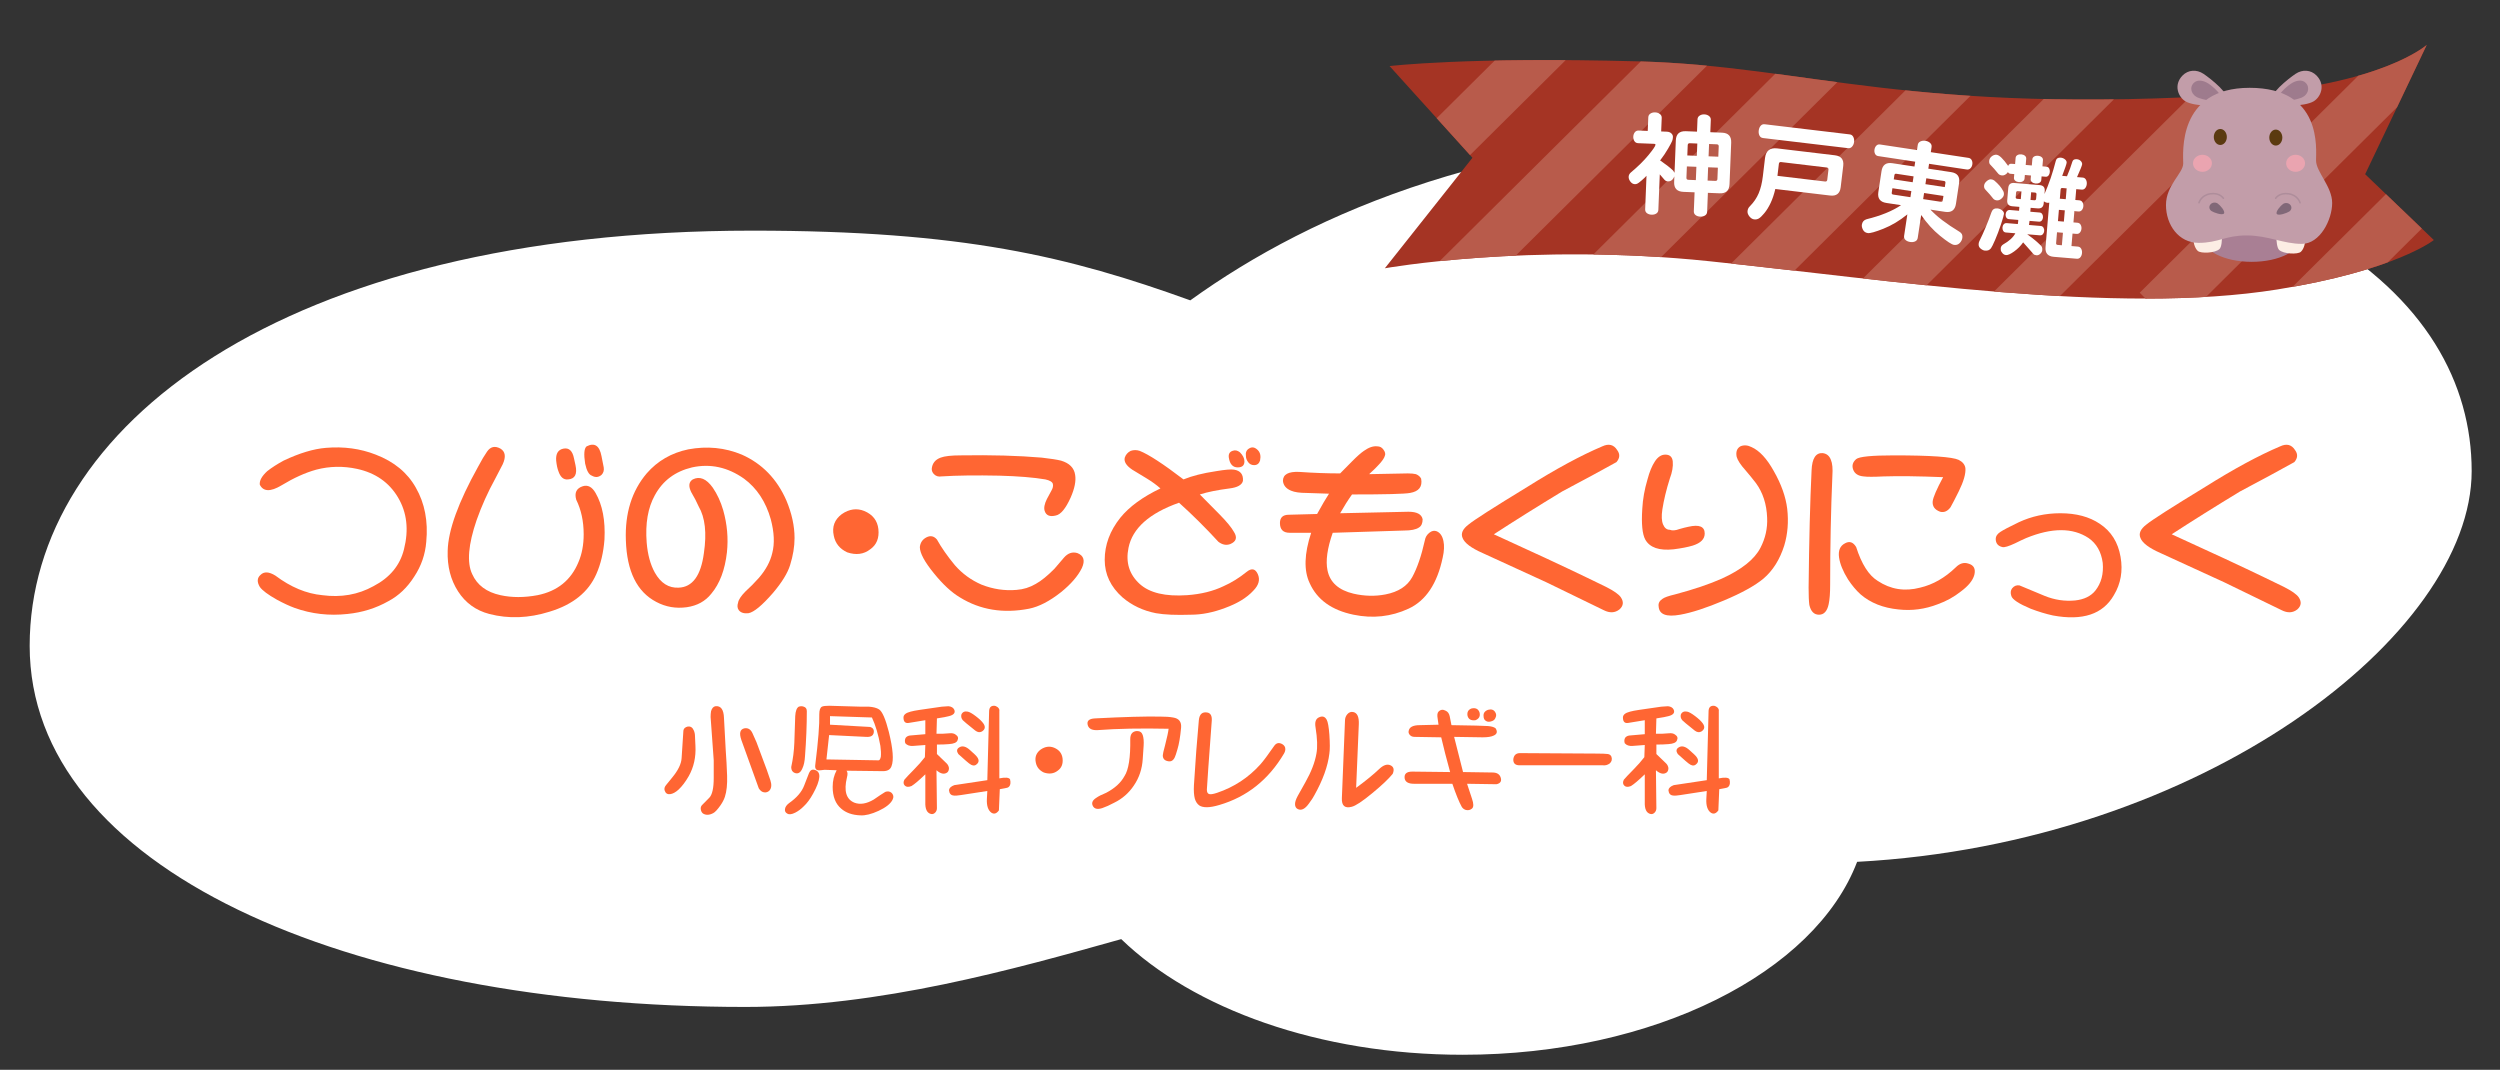 <?xml version="1.0" encoding="utf-8"?>
<!-- Generator: Adobe Illustrator 24.3.0, SVG Export Plug-In . SVG Version: 6.00 Build 0)  -->
<svg version="1.1" id="レイヤー_1" xmlns="http://www.w3.org/2000/svg" xmlns:xlink="http://www.w3.org/1999/xlink" x="0px"
	 y="0px" width="357.276px" height="152.89px" viewBox="0 0 357.276 152.89" style="enable-background:new 0 0 357.276 152.89;"
	 xml:space="preserve">
<rect x="0" y="0" width="357.276" height="152.89" fill="#333333" stroke="none"/>
<style type="text/css">
	.st0{fill:#FFFFFF;}
	.st1{fill:#FF6633;}
	.st2{fill:#A53424;}
	.st3{clip-path:url(#SVGID_1_);}
	.st4{fill:#B85B4B;}
	.st5{fill:#C29DA9;}
	.st6{fill:#9E7B8D;}
	.st7{fill:#A97F94;}
	.st8{fill:#FCEDE4;}
	.st9{fill:#5B3A10;}
	.st10{fill:#816878;}
	.st11{fill:#EAA4B0;}
	
		.st12{opacity:0.3;fill:none;stroke:#816878;stroke-width:0.224;stroke-linecap:round;stroke-linejoin:round;stroke-miterlimit:10;}
</style>
<path class="st0" d="M160.235,134.21c-15.432,4.332-34.463,9.693-53.723,9.693c-57.034,0-102.272-19.877-102.272-51.606
	c0-31.217,36.014-59.335,103.27-59.335c30.144,0,45.221,3.698,62.594,9.962c17.618-12.698,44.684-24.341,85.445-24.341
	c71.215,0,97.678,23.586,97.678,48.739c0,23.351-38.465,53.206-87.825,55.843c-6.012,15.806-28.965,27.573-56.364,27.573
	C188.535,150.738,170.522,144.149,160.235,134.21z"/>
<g>
	<g>
		<path class="st1" d="M37.13,83.875c-0.425-0.715-0.39-1.289,0.106-1.719c0.495-0.5,1.203-0.465,2.124,0.107
			c2.194,1.648,4.424,2.578,6.69,2.793c2.69,0.359,5.132-0.07,7.328-1.289c2.336-1.217,3.787-2.971,4.354-5.263
			c0.707-2.793,0.425-5.264-0.85-7.412c-1.274-2.148-3.223-3.508-5.841-4.082c-1.983-0.43-3.93-0.393-5.841,0.107
			c-1.558,0.43-3.222,1.182-4.991,2.256c-1.558,0.931-2.585,0.896-3.08-0.107c-0.071-0.572,0.282-1.217,1.062-1.934
			c0.637-0.5,1.416-1.002,2.336-1.504c2.265-1.074,4.283-1.682,6.053-1.826c2.549-0.215,4.92,0.107,7.115,0.967
			c2.619,1.004,4.53,2.578,5.735,4.727c1.274,2.22,1.769,4.798,1.487,7.734c-0.143,1.791-0.709,3.438-1.699,4.941
			c-0.993,1.576-2.23,2.758-3.717,3.545c-1.771,1.002-3.717,1.611-5.841,1.826c-2.62,0.285-5.134,0-7.54-0.859
			c-0.78-0.287-1.629-0.682-2.549-1.182C38.298,84.986,37.483,84.376,37.13,83.875z"/>
		<path class="st1" d="M82.349,71.415c-0.284-1.002,0.035-1.646,0.956-1.934c0.707-0.215,1.31,0.107,1.806,0.967
			c0.99,1.718,1.415,3.939,1.274,6.66c-0.143,1.863-0.531,3.509-1.168,4.941c-1.133,2.578-3.363,4.367-6.69,5.371
			c-2.974,0.93-5.841,1.037-8.602,0.322c-1.912-0.502-3.398-1.576-4.46-3.223s-1.558-3.58-1.487-5.8
			c0.07-2.936,1.522-6.945,4.354-12.031c0.494-0.93,0.919-1.646,1.274-2.148c0.494-0.715,1.131-0.859,1.912-0.43
			c0.707,0.43,0.813,1.182,0.318,2.256c-0.284,0.574-0.637,1.254-1.062,2.041c-1.062,1.934-1.948,3.904-2.655,5.908
			c-1.205,3.51-1.417,6.087-0.637,7.734c0.707,1.576,2.052,2.578,4.036,3.008c1.627,0.359,3.398,0.359,5.31,0
			c2.831-0.572,4.779-2.148,5.841-4.726c0.495-1.145,0.744-2.471,0.744-3.975C83.411,74.494,83.056,72.848,82.349,71.415z
			 M82.03,65.506l0.212,0.967c0.282,1.289-0.071,1.971-1.062,2.041c-0.637,0.072-1.098-0.322-1.38-1.182
			c-0.143-0.357-0.249-0.859-0.318-1.504c-0.072-1.002,0.282-1.574,1.062-1.719C81.322,63.967,81.818,64.432,82.03,65.506z
			 M85.96,65.184l0.318,1.611c0.07,0.43-0.037,0.789-0.318,1.074c-0.425,0.359-0.886,0.395-1.381,0.107
			c-0.425-0.143-0.743-0.715-0.956-1.719c-0.212-1.359-0.143-2.184,0.212-2.471C84.967,63.215,85.676,63.68,85.96,65.184z"/>
		<path class="st1" d="M89.443,77.215c-0.143-3.867,0.85-7.053,2.974-9.56c1.557-1.789,3.54-2.936,5.947-3.438
			c2.69-0.5,5.238-0.25,7.646,0.752c2.902,1.289,5.026,3.475,6.372,6.553c0.778,1.863,1.168,3.652,1.168,5.371
			c0,1.218-0.212,2.507-0.637,3.867c-0.355,1.146-1.168,2.47-2.443,3.974c-1.558,1.789-2.726,2.756-3.504,2.9
			c-0.637,0.07-1.099-0.072-1.381-0.43c-0.212-0.287-0.249-0.645-0.106-1.074c0.07-0.43,0.425-0.967,1.062-1.611
			c0.637-0.572,1.274-1.217,1.912-1.934c0.991-1.145,1.628-2.326,1.912-3.544c0.354-1.359,0.282-2.971-0.212-4.834
			c-0.708-2.506-1.983-4.439-3.823-5.8c-2.336-1.646-4.815-2.184-7.434-1.611c-2.408,0.574-4.178,1.898-5.31,3.975
			c-0.992,1.791-1.381,4.046-1.168,6.767c0.141,1.719,0.531,3.152,1.168,4.296c0.85,1.504,1.981,2.221,3.398,2.148
			c1.981-0.07,3.186-1.719,3.61-4.941c0.425-2.863,0.176-5.084-0.743-6.66c-0.284-0.644-0.637-1.324-1.062-2.041
			c-0.425-0.859-0.355-1.467,0.212-1.826c0.991-0.5,1.946-0.107,2.867,1.182c0.637,0.931,1.132,2.005,1.487,3.222
			c0.566,2.006,0.744,4.012,0.531,6.016c-0.284,2.507-1.027,4.476-2.23,5.908c-0.85,1.074-2.018,1.719-3.504,1.934
			c-1.558,0.215-3.01-0.037-4.354-0.752C91.036,84.591,89.584,81.656,89.443,77.215z"/>
		<path class="st1" d="M119.157,76.57c-0.284-1.289,0.106-2.326,1.168-3.115c1.062-0.715,2.124-0.859,3.186-0.43
			c1.203,0.502,1.875,1.361,2.018,2.578c0.141,1.289-0.249,2.256-1.168,2.9c-0.921,0.717-2.018,0.859-3.292,0.43
			C120.007,78.433,119.37,77.645,119.157,76.57z"/>
		<path class="st1" d="M153.969,79.041c0.919,0.359,1.132,1.074,0.637,2.148c-0.567,1.146-1.558,2.292-2.974,3.437
			c-1.629,1.289-3.151,2.076-4.566,2.363c-3.682,0.715-6.974,0.178-9.876-1.611c-1.205-0.715-2.442-1.861-3.717-3.438
			c-1.346-1.646-2.018-2.9-2.018-3.759c0.07-0.645,0.389-1.109,0.956-1.396c0.566-0.285,1.062-0.178,1.487,0.322
			c0.637,1.146,1.487,2.363,2.549,3.652c1.062,1.218,2.336,2.148,3.823,2.792c1.628,0.645,3.292,0.896,4.992,0.752
			c0.99-0.07,1.912-0.357,2.761-0.859c0.778-0.43,1.663-1.145,2.655-2.148c0.425-0.5,0.884-1.037,1.38-1.611
			C152.623,79.041,153.26,78.826,153.969,79.041z M137.296,65.077c4.389-0.07,8.247,0.037,11.575,0.322
			c1.274,0.145,2.194,0.287,2.761,0.43c1.203,0.359,1.875,1.039,2.018,2.041c0.141,0.859-0.072,1.934-0.637,3.223
			c-0.355,0.789-0.708,1.396-1.062,1.826c-0.355,0.43-0.708,0.682-1.062,0.752c-0.85,0.215-1.381,0-1.593-0.645
			c-0.143-0.43-0.036-1.002,0.319-1.718l0.637-1.182c0.212-0.357,0.282-0.68,0.212-0.967c-0.071-0.286-0.425-0.5-1.062-0.645
			c-1.699-0.285-3.895-0.465-6.584-0.537c-3.329-0.07-6.09-0.035-8.283,0.107c-0.425,0.072-0.78-0.035-1.062-0.322
			c-0.212-0.215-0.319-0.465-0.319-0.752c0.07-0.787,0.495-1.324,1.274-1.611C134.994,65.184,135.95,65.077,137.296,65.077z"/>
		<path class="st1" d="M173.807,67.333c1.274-0.215,2.124-0.285,2.548-0.215c0.919,0.145,1.344,0.682,1.274,1.611
			c-0.143,0.574-0.78,0.932-1.912,1.074c-1.699,0.215-3.116,0.501-4.248,0.859c0.707,0.716,1.627,1.648,2.761,2.792
			c1.062,1.074,1.769,1.934,2.124,2.578c0.495,0.789,0.319,1.361-0.531,1.719c-0.567,0.215-1.133,0.107-1.699-0.322
			c-1.842-2.004-3.717-3.867-5.628-5.585c-4.248,1.503-6.656,3.652-7.222,6.445c-0.425,2.078,0.106,3.796,1.593,5.156
			c1.415,1.289,3.68,1.826,6.796,1.611c1.981-0.143,3.717-0.572,5.204-1.289c1.132-0.5,2.23-1.182,3.292-2.041
			c0.707-0.572,1.238-0.465,1.593,0.322c0.354,0.789,0.141,1.576-0.637,2.363c-0.921,1.004-2.267,1.826-4.036,2.471
			c-1.699,0.645-3.329,0.967-4.885,0.967c-2.124,0.07-3.789,0-4.991-0.215c-1.842-0.359-3.435-1.111-4.779-2.256
			c-1.699-1.504-2.549-3.293-2.549-5.371c0-2.148,0.744-4.152,2.23-6.016c1.274-1.574,3.186-2.971,5.734-4.189
			c-0.567-0.5-1.205-0.967-1.911-1.396c-0.708-0.43-1.417-0.859-2.124-1.289c-0.85-0.572-1.205-1.145-1.062-1.719
			c0.141-0.43,0.425-0.752,0.85-0.967c0.425-0.143,0.85-0.143,1.274,0c1.274,0.502,3.362,1.863,6.266,4.082
			C170.337,68.014,171.896,67.62,173.807,67.333z M175.612,65.399c-0.071-0.5,0.106-0.822,0.531-0.967
			c0.354-0.143,0.707-0.07,1.062,0.215c0.425,0.43,0.637,0.859,0.637,1.289c0,0.574-0.318,0.859-0.956,0.859
			C176.178,66.795,175.753,66.331,175.612,65.399z M178.055,65.184c-0.071-0.5,0.07-0.859,0.425-1.074
			c0.425-0.285,0.85-0.215,1.274,0.215c0.354,0.359,0.459,0.859,0.319,1.504c-0.143,0.43-0.425,0.645-0.85,0.645
			c-0.355,0-0.637-0.143-0.85-0.43C178.161,65.758,178.055,65.471,178.055,65.184z"/>
		<path class="st1" d="M189.928,70.555l-3.186-0.107c-0.992,0-1.735-0.107-2.23-0.322c-0.708-0.286-1.099-0.752-1.168-1.396
			c0-0.93,0.778-1.359,2.336-1.289c2.053,0.145,3.999,0.215,5.841,0.215l1.699-1.719c0.707-0.715,1.274-1.217,1.699-1.504
			c0.707-0.5,1.344-0.715,1.912-0.645c0.354,0,0.637,0.145,0.85,0.43c0.282,0.359,0.354,0.682,0.212,0.967
			c-0.143,0.502-0.886,1.361-2.23,2.578l5.522-0.107c0.495,0,0.885,0.037,1.168,0.107c0.354,0.145,0.601,0.359,0.743,0.645
			c0.212,1.146-0.318,1.826-1.593,2.041c-0.78,0.144-3.541,0.215-8.284,0.215c-0.567,0.789-1.133,1.683-1.699,2.685l9.771-0.215
			c1.203,0,1.875,0.359,2.018,1.074c0,0.574-0.177,0.967-0.531,1.182c-0.425,0.287-1.133,0.43-2.124,0.43l-10.195,0.322
			c-0.78,2.221-1.027,4.011-0.744,5.371c0.354,1.719,1.593,2.83,3.717,3.33c1.557,0.359,3.08,0.395,4.567,0.107
			c1.84-0.357,3.114-1.182,3.823-2.471c0.707-1.289,1.31-3.042,1.806-5.263c0.069-0.43,0.282-0.787,0.637-1.074
			c0.354-0.285,0.707-0.357,1.062-0.215c0.494,0.215,0.813,0.682,0.956,1.396c0.141,0.645,0.106,1.433-0.106,2.363
			c-0.78,3.724-2.408,6.158-4.885,7.304c-2.479,1.145-5.098,1.432-7.859,0.859c-3.116-0.645-5.204-2.148-6.266-4.512
			c-0.85-1.789-0.78-4.189,0.212-7.197h-3.08c-0.921,0-1.381-0.465-1.381-1.396c0-0.787,0.425-1.182,1.274-1.182l4.036-0.107
			C188.936,72.166,189.503,71.2,189.928,70.555z"/>
		<path class="st1" d="M229.2,87.205c-2.62-1.289-5.347-2.613-8.177-3.975c-3.611-1.646-6.656-3.043-9.133-4.189
			c-1.629-0.715-2.585-1.432-2.867-2.148c-0.284-0.645,0-1.289,0.85-1.934c0.778-0.645,3.574-2.434,8.39-5.371
			c4.105-2.578,7.681-4.512,10.726-5.801c0.919-0.43,1.628-0.25,2.124,0.537c0.425,0.574,0.388,1.146-0.106,1.719
			c-2.054,1.146-4.638,2.543-7.752,4.189c-3.541,2.148-6.796,4.189-9.77,6.123c5.663,2.578,10.124,4.656,13.381,6.23
			c0.707,0.359,1.593,0.789,2.655,1.289c1.132,0.574,1.84,1.074,2.124,1.504c0.425,0.645,0.354,1.217-0.212,1.719
			C230.792,87.597,230.049,87.634,229.2,87.205z"/>
		<path class="st1" d="M243.621,76.248c0,0.789-0.567,1.361-1.699,1.719c-0.709,0.215-1.63,0.395-2.761,0.537
			c-2.054,0.215-3.398-0.25-4.036-1.396c-0.425-0.787-0.567-2.256-0.425-4.404c0.07-1.359,0.318-2.756,0.743-4.189
			c0.282-1.074,0.637-1.934,1.062-2.578s0.919-0.967,1.487-0.967c0.637,0,0.991,0.322,1.062,0.967
			c0.07,0.717-0.071,1.541-0.425,2.471c-0.496,1.576-0.85,3.044-1.062,4.404c-0.143,0.932-0.106,1.648,0.106,2.148
			c0.212,0.502,0.531,0.752,0.956,0.752c0.354,0.145,0.813,0.107,1.381-0.107c0.494-0.143,0.919-0.25,1.274-0.322
			C242.841,74.924,243.621,75.246,243.621,76.248z M237.037,86.667c-0.071-0.43,0.106-0.789,0.531-1.074
			c0.282-0.215,0.885-0.43,1.806-0.645c2.689-0.715,4.92-1.467,6.69-2.256c2.831-1.289,4.672-2.756,5.522-4.404
			c0.707-1.359,1.026-2.793,0.956-4.297c-0.071-1.934-0.603-3.58-1.593-4.941c-0.496-0.645-0.992-1.252-1.486-1.826
			c-0.709-0.787-1.133-1.432-1.274-1.934c-0.143-0.715,0.035-1.217,0.531-1.504c0.495-0.215,1.025-0.178,1.593,0.107
			c1.131,0.502,2.193,1.648,3.186,3.438c1.062,1.863,1.699,3.652,1.912,5.371c0.212,1.863,0.07,3.617-0.425,5.264
			c-0.637,2.005-1.629,3.582-2.974,4.726c-1.205,1.004-3.08,2.041-5.628,3.115s-4.638,1.754-6.266,2.041
			C238.134,88.207,237.107,87.812,237.037,86.667z"/>
		<path class="st1" d="M258.468,83.982c0.07-6.73,0.212-12.316,0.425-16.757c0.07-1.719,0.601-2.541,1.593-2.471
			c0.566,0.072,0.956,0.395,1.168,0.967c0.212,0.502,0.282,1.254,0.212,2.256c-0.212,4.941-0.318,10.134-0.318,15.575
			c0,1.219-0.071,2.148-0.212,2.793c-0.212,1.002-0.674,1.504-1.381,1.504c-0.708,0-1.168-0.467-1.38-1.396
			C258.503,85.951,258.468,85.128,258.468,83.982z M262.822,79.686c-0.143-1.002,0.141-1.682,0.85-2.041
			c0.637-0.357,1.168-0.178,1.593,0.537c0.778,2.435,1.805,4.046,3.08,4.833c1.84,1.219,3.858,1.541,6.054,0.967
			c1.84-0.43,3.539-1.396,5.097-2.9c0.566-0.573,1.168-0.752,1.806-0.537c0.778,0.215,1.062,0.751,0.85,1.611
			c-0.212,0.789-0.85,1.576-1.912,2.363c-0.993,0.789-2.089,1.396-3.292,1.826c-1.842,0.715-3.717,0.967-5.628,0.752
			c-2.195-0.215-4-0.932-5.416-2.148c-0.637-0.572-1.24-1.289-1.805-2.148C263.388,81.656,262.963,80.617,262.822,79.686z
			 M270.681,65.077c5.239,0,8.318,0.215,9.239,0.645c0.566,0.287,0.884,0.682,0.956,1.182c0.069,0.789-0.249,1.898-0.956,3.33
			c-0.496,1.003-0.886,1.755-1.168,2.255c-0.425,0.574-0.921,0.789-1.487,0.645c-0.78-0.285-1.133-0.787-1.062-1.503
			c0.07-0.573,0.566-1.719,1.487-3.438c-3.541-0.143-6.372-0.178-8.496-0.107c-1.417,0.072-2.373,0.072-2.867,0
			c-0.78-0.07-1.274-0.393-1.487-0.967c-0.212-0.572-0.071-1.074,0.425-1.504C265.689,65.256,267.495,65.077,270.681,65.077z"/>
		<path class="st1" d="M288.501,74.637c1.84-0.859,3.823-1.289,5.947-1.289c2.265,0,4.142,0.502,5.629,1.504
			c1.627,1.074,2.618,2.65,2.973,4.727c0.354,2.005,0.035,3.832-0.956,5.478c-1.558,2.721-4.46,3.688-8.708,2.9
			c-0.992-0.215-2.054-0.537-3.186-0.967c-1.699-0.717-2.62-1.324-2.761-1.826c-0.143-0.43-0.106-0.787,0.106-1.074
			c0.282-0.357,0.637-0.5,1.062-0.43c0.85,0.359,2.053,0.859,3.611,1.504c1.416,0.574,2.867,0.787,4.354,0.645
			c1.274-0.143,2.23-0.607,2.868-1.396c0.85-1.074,1.203-2.398,1.062-3.974c-0.212-1.575-0.886-2.756-2.018-3.545
			c-2.267-1.504-5.24-1.504-8.92,0c-0.496,0.215-1.027,0.467-1.593,0.752c-0.921,0.43-1.523,0.609-1.805,0.537
			c-0.637-0.143-0.956-0.537-0.956-1.182c0-0.357,0.212-0.68,0.637-0.967C286.271,75.748,287.155,75.281,288.501,74.637z"/>
		<path class="st1" d="M326.074,87.205c-2.62-1.289-5.347-2.613-8.177-3.975c-3.611-1.646-6.656-3.043-9.133-4.189
			c-1.629-0.715-2.585-1.432-2.867-2.148c-0.284-0.645,0-1.289,0.85-1.934c0.778-0.645,3.574-2.434,8.39-5.371
			c4.105-2.578,7.681-4.512,10.726-5.801c0.919-0.43,1.628-0.25,2.124,0.537c0.425,0.574,0.388,1.146-0.106,1.719
			c-2.054,1.146-4.638,2.543-7.752,4.189c-3.541,2.148-6.796,4.189-9.77,6.123c5.663,2.578,10.124,4.656,13.381,6.23
			c0.707,0.359,1.593,0.789,2.655,1.289c1.132,0.574,1.84,1.074,2.124,1.504c0.425,0.645,0.354,1.217-0.212,1.719
			C327.667,87.597,326.923,87.634,326.074,87.205z"/>
	</g>
</g>
<g>
	<g>
		<path class="st1" d="M99.323,105.244l0.063,1.354c0.085,1.59-0.234,3.029-0.956,4.318c-0.468,0.817-0.956,1.461-1.466,1.934
			c-0.425,0.387-0.828,0.602-1.21,0.645c-0.382,0.043-0.637-0.129-0.765-0.516c-0.085-0.258-0.022-0.516,0.191-0.773l0.892-1.096
			c0.85-1.031,1.295-1.955,1.338-2.771l0.255-3.932c0.042-0.3,0.255-0.493,0.637-0.58c0.382-0.042,0.658,0.129,0.828,0.516
			C99.259,104.599,99.323,104.9,99.323,105.244z M100.342,115.04l1.02-1.031c0.424-0.429,0.637-1.375,0.637-2.836v-2.513
			c0-0.171-0.149-2.234-0.446-6.188c0-0.3,0.021-0.58,0.064-0.838c0.127-0.429,0.339-0.666,0.637-0.709
			c0.764-0.085,1.167,0.474,1.21,1.676l0.255,4.705c0.084,1.118,0.148,2.299,0.191,3.544c0.042,1.247-0.063,2.256-0.318,3.029
			c-0.127,0.387-0.34,0.794-0.637,1.225c-0.425,0.601-0.765,0.967-1.02,1.096c-0.553,0.3-1.042,0.322-1.465,0.064
			c-0.17-0.129-0.277-0.322-0.319-0.58C100.108,115.427,100.172,115.211,100.342,115.04z M107.542,104.792l0.573,1.289l1.466,3.931
			c0.212,0.603,0.382,1.096,0.51,1.482c0.212,0.645,0.169,1.139-0.127,1.482c-0.213,0.216-0.468,0.301-0.765,0.258
			c-0.298-0.042-0.553-0.235-0.765-0.58l-2.485-6.896c-0.34-0.988-0.191-1.547,0.446-1.676
			C106.905,103.998,107.288,104.234,107.542,104.792z"/>
		<path class="st1" d="M114.921,112.269l0.701-1.805c0.169-0.387,0.424-0.537,0.765-0.451c0.51,0.129,0.743,0.474,0.701,1.031
			c-0.043,0.603-0.341,1.397-0.892,2.385c-0.425,0.773-0.871,1.375-1.338,1.805c-0.382,0.387-0.786,0.687-1.21,0.902
			c-0.51,0.258-0.892,0.3-1.147,0.129c-0.255-0.129-0.361-0.345-0.319-0.645c0.042-0.301,0.233-0.58,0.574-0.838
			C113.858,114.009,114.58,113.171,114.921,112.269z M113.519,106.146l0.127-3.803c0.042-0.73,0.212-1.181,0.51-1.354
			c0.255-0.085,0.488-0.085,0.701,0c0.297,0.087,0.446,0.301,0.446,0.645c0,2.021-0.086,4.147-0.255,6.381
			c-0.043,0.773-0.17,1.375-0.382,1.805c-0.255,0.602-0.616,0.816-1.083,0.644c-0.34-0.129-0.51-0.408-0.51-0.837
			C113.328,108.466,113.476,107.306,113.519,106.146z M126.199,110.206l-5.225-0.064c0.169,0.172,0.191,0.495,0.063,0.967
			c-0.468,1.934-0.106,3.137,1.083,3.609c0.806,0.3,1.72,0.15,2.74-0.451c0.679-0.472,1.231-0.838,1.657-1.096
			c0.339-0.129,0.637-0.085,0.892,0.129c0.297,0.301,0.339,0.645,0.127,1.031c-0.298,0.558-0.956,1.074-1.975,1.547
			c-1.02,0.472-1.891,0.687-2.613,0.645c-1.147-0.043-2.061-0.366-2.74-0.967c-0.808-0.688-1.21-1.718-1.21-3.094
			c0-0.902,0.191-1.697,0.573-2.385l-1.72-0.064l-0.574,0.064c-0.595,0.087-0.85-0.171-0.765-0.773
			c0.424-3.394,0.615-5.801,0.574-7.219c0-0.601,0.127-0.967,0.382-1.096c0.169-0.085,0.51-0.129,1.02-0.129l4.46,0.129
			c0.552,0,0.956,0,1.211,0c0.637,0.043,1.125,0.172,1.465,0.387c0.467,0.301,0.934,1.376,1.402,3.223
			c0.594,2.407,0.722,4.039,0.382,4.898C127.239,109.971,126.836,110.206,126.199,110.206z M125.817,106.597
			c-0.298-1.632-0.701-2.986-1.211-4.061l-5.989-0.193v1.225l5.734,0.322c0.424,0.129,0.595,0.409,0.51,0.838
			c-0.085,0.43-0.446,0.624-1.083,0.58l-5.289-0.258l-0.382,3.48l7.391,0.129c0.169,0.043,0.297-0.129,0.382-0.516
			C125.922,107.715,125.901,107.199,125.817,106.597z"/>
		<path class="st1" d="M133.896,107.757l1.402,1.354c0.169,0.172,0.276,0.387,0.319,0.645c0,0.301-0.086,0.515-0.255,0.644
			c-0.425,0.301-0.935,0.193-1.529-0.322l0.063,5.414c0,0.258-0.085,0.472-0.255,0.645c-0.17,0.171-0.361,0.235-0.573,0.193
			c-0.596-0.129-0.871-0.709-0.829-1.74v-3.932c-0.892,0.86-1.551,1.418-1.975,1.676c-0.425,0.172-0.744,0.151-0.956-0.064
			c-0.213-0.214-0.234-0.493-0.063-0.838c0.212-0.258,0.658-0.73,1.338-1.418c0.637-0.644,1.168-1.246,1.593-1.804l0.063-1.74
			l-1.72,0.129c-0.51,0.043-0.892-0.085-1.147-0.387c-0.085-0.3-0.064-0.558,0.063-0.773c0.127-0.171,0.319-0.279,0.574-0.322
			l2.23-0.193v-1.998l-2.357,0.387c-0.51,0.087-0.765-0.171-0.765-0.773c0-0.387,0.339-0.666,1.02-0.838
			c0.297-0.085,0.743-0.171,1.338-0.258l3.123-0.451c0.424-0.042,0.743-0.064,0.956-0.064c0.424,0.043,0.701,0.216,0.829,0.516
			c0.169,0.43-0.086,0.731-0.765,0.902c-0.298,0.087-0.872,0.193-1.721,0.322l-0.063,2.191h0.892l0.956-0.064
			c0.382-0.042,0.679,0.022,0.892,0.193c0.339,0.215,0.424,0.495,0.255,0.838c-0.127,0.301-0.532,0.473-1.21,0.516
			c-0.468,0.043-1.042,0.064-1.721,0.064V107.757z M142.817,101.634v9.603c0.849-0.171,1.359-0.129,1.529,0.129
			c0.127,0.516,0.063,0.881-0.191,1.096c-0.085,0.087-0.277,0.151-0.573,0.193c-0.213,0.043-0.446,0.087-0.701,0.129l-0.127,3.029
			c-0.34,0.472-0.701,0.58-1.083,0.322c-0.468-0.345-0.68-0.989-0.637-1.934l0.063-1.16l-3.759,0.58
			c-0.51,0.086-0.871,0.108-1.083,0.064c-0.382-0.042-0.596-0.3-0.637-0.773c0.042-0.3,0.296-0.537,0.765-0.709l4.715-0.709
			l0.255-9.796c0-0.558,0.233-0.838,0.701-0.838c0.169,0,0.339,0.064,0.51,0.193C142.774,101.227,142.859,101.42,142.817,101.634z
			 M138.675,107.242l0.637,0.58c0.552,0.516,0.679,0.945,0.382,1.289c-0.255,0.301-0.552,0.365-0.892,0.193
			c-0.17-0.086-0.425-0.279-0.765-0.58l-1.083-0.967c-0.255-0.387-0.234-0.687,0.064-0.902
			C137.486,106.512,138.038,106.641,138.675,107.242z M139.376,104.406l-1.274-1.031c-0.255-0.214-0.425-0.364-0.51-0.451
			c-0.213-0.258-0.277-0.537-0.191-0.838c0.169-0.343,0.467-0.472,0.892-0.387c0.255,0.043,0.637,0.258,1.147,0.645
			s0.87,0.731,1.083,1.031c0.339,0.474,0.276,0.86-0.191,1.16C140.035,104.707,139.716,104.664,139.376,104.406z"/>
		<path class="st1" d="M148.029,108.982c-0.17-0.773,0.063-1.396,0.701-1.869c0.637-0.429,1.274-0.516,1.912-0.258
			c0.722,0.301,1.125,0.816,1.211,1.547c0.084,0.773-0.149,1.354-0.701,1.74c-0.552,0.43-1.21,0.516-1.975,0.258
			C148.539,110.1,148.157,109.626,148.029,108.982z"/>
		<path class="st1" d="M156.491,102.666c4.163-0.214,7.264-0.3,9.303-0.258c0.765,0,1.38,0.043,1.848,0.129
			c0.849,0.129,1.231,0.624,1.147,1.482c-0.127,1.333-0.298,2.342-0.51,3.029c-0.17,0.602-0.298,0.989-0.382,1.16
			c-0.213,0.473-0.532,0.667-0.956,0.58c-0.51-0.086-0.765-0.365-0.765-0.838c0-0.171,0.105-0.645,0.319-1.418
			c0.296-1.16,0.467-1.955,0.51-2.385c-3.951-0.085-7.328-0.021-10.131,0.193c-0.765,0.043-1.232-0.171-1.402-0.645
			C155.259,103.052,155.599,102.709,156.491,102.666z M161.525,105.63c0-0.73,0.319-1.117,0.956-1.16
			c0.424,0,0.701,0.193,0.828,0.58s0.169,0.902,0.127,1.547l-0.127,1.869c-0.085,1.418-0.51,2.686-1.274,3.802
			c-0.723,1.075-1.657,1.891-2.804,2.449c-0.637,0.343-1.21,0.601-1.72,0.773c-0.68,0.214-1.126,0.107-1.338-0.322
			c-0.213-0.43-0.042-0.816,0.51-1.16c0.297-0.214,0.765-0.451,1.402-0.709c1.232-0.645,2.103-1.439,2.613-2.385
			C161.291,110.013,161.567,108.251,161.525,105.63z"/>
		<path class="st1" d="M183.687,107.048c0,0.215-0.064,0.43-0.191,0.645c-2.209,3.738-5.289,6.187-9.239,7.347
			c-0.723,0.214-1.317,0.322-1.784,0.322c-0.468,0-0.828-0.086-1.083-0.258c-0.298-0.215-0.51-0.538-0.637-0.967
			c-0.127-0.472-0.17-1.117-0.127-1.934c0.212-3.437,0.446-6.53,0.701-9.281c0.085-0.859,0.488-1.225,1.211-1.096
			c0.467,0.087,0.679,0.474,0.637,1.16c-0.425,5.715-0.659,9.002-0.701,9.861c0,0.387,0.127,0.602,0.382,0.645
			c0.212,0.043,0.574-0.021,1.083-0.193c2.421-0.815,4.481-2.169,6.181-4.06c0.424-0.473,1.083-1.354,1.975-2.643
			c0.297-0.429,0.679-0.516,1.147-0.258C183.537,106.512,183.687,106.748,183.687,107.048z"/>
		<path class="st1" d="M188.006,103.955c-0.127-0.73,0.021-1.202,0.446-1.418c0.51-0.258,0.892-0.15,1.147,0.322
			c0.169,0.301,0.297,1.01,0.382,2.127c0.085,1.247,0.085,2.149,0,2.707c-0.213,1.805-0.935,3.802-2.167,5.994
			c-0.127,0.258-0.382,0.645-0.765,1.16c-0.552,0.773-1.083,1.031-1.593,0.773c-0.255-0.129-0.382-0.366-0.382-0.709
			c0-0.301,0.127-0.687,0.382-1.16l1.083-1.934c0.85-1.503,1.38-2.878,1.593-4.125C188.303,106.791,188.261,105.545,188.006,103.955
			z M199.03,110.593c-0.596,0.731-1.572,1.655-2.931,2.771c-1.402,1.16-2.379,1.805-2.931,1.934
			c-0.978,0.258-1.445-0.151-1.402-1.225l0.446-11.085c0-0.343,0.105-0.645,0.318-0.902c0.255-0.3,0.552-0.408,0.892-0.322
			c0.552,0.129,0.807,0.709,0.765,1.74l-0.382,9.087c1.402-1.031,2.506-1.934,3.313-2.707c0.594-0.558,1.125-0.73,1.593-0.516
			C199.178,109.584,199.285,109.992,199.03,110.593z"/>
		<path class="st1" d="M202.904,103.632l2.676-0.064c-0.042-0.258-0.085-0.558-0.127-0.902c-0.085-0.472-0.042-0.794,0.127-0.967
			c0.297-0.3,0.637-0.343,1.02-0.129c0.297,0.129,0.488,0.387,0.574,0.773l0.255,1.289l3.568,0.064
			c0.765,0.043,1.316,0.064,1.657,0.064c0.51,0.043,0.87,0.151,1.083,0.322c0.296,0.473,0.212,0.817-0.255,1.031
			c-0.341,0.172-0.871,0.258-1.593,0.258l-4.078-0.064c0.51,2.02,0.934,3.696,1.274,5.027l4.206,0.064
			c0.595,0,0.977,0.216,1.147,0.645c0.212,0.559,0.021,0.902-0.573,1.031l-4.206-0.064l0.701,2.127c0.255,0.73,0.255,1.203,0,1.418
			c-0.255,0.214-0.552,0.279-0.892,0.193c-0.255-0.086-0.446-0.237-0.573-0.451c-0.382-0.688-0.828-1.783-1.338-3.287h-5.48
			c-0.808,0-1.253-0.258-1.338-0.773c-0.085-0.645,0.276-0.967,1.083-0.967l5.416,0.064c-0.51-1.847-0.935-3.501-1.274-4.962
			l-3.823-0.064c-0.297,0-0.531-0.107-0.701-0.322c-0.127-0.171-0.17-0.343-0.127-0.516
			C201.396,103.913,201.926,103.632,202.904,103.632z M209.722,102.279c-0.085-0.516,0.106-0.859,0.574-1.031
			c0.594-0.129,0.977,0.064,1.147,0.58c0.127,0.516-0.064,0.881-0.574,1.096C210.231,103.01,209.849,102.794,209.722,102.279z
			 M212.016,102.343c-0.042-0.429,0.169-0.73,0.637-0.902c0.467-0.129,0.807-0.021,1.02,0.322c0.169,0.258,0.191,0.516,0.064,0.773
			c-0.086,0.258-0.255,0.43-0.51,0.516c-0.341,0.129-0.616,0.129-0.829,0C212.143,102.923,212.016,102.688,212.016,102.343z"/>
		<path class="st1" d="M229.08,109.369h-11.916c-0.637,0-0.935-0.3-0.892-0.902c0.085-0.558,0.403-0.838,0.956-0.838l10.832,0.064
			c0.85,0,1.423,0.022,1.721,0.064c0.255,0.043,0.424,0.172,0.51,0.387c0.127,0.387,0.042,0.709-0.255,0.967
			C229.738,109.326,229.419,109.412,229.08,109.369z"/>
		<path class="st1" d="M236.713,107.757l1.402,1.354c0.169,0.172,0.276,0.387,0.319,0.645c0,0.301-0.086,0.515-0.255,0.644
			c-0.425,0.301-0.935,0.193-1.529-0.322l0.063,5.414c0,0.258-0.085,0.472-0.255,0.645c-0.17,0.171-0.361,0.235-0.573,0.193
			c-0.596-0.129-0.871-0.709-0.829-1.74v-3.932c-0.892,0.86-1.551,1.418-1.975,1.676c-0.425,0.172-0.744,0.151-0.956-0.064
			c-0.213-0.214-0.234-0.493-0.063-0.838c0.212-0.258,0.658-0.73,1.338-1.418c0.637-0.644,1.168-1.246,1.593-1.804l0.063-1.74
			l-1.72,0.129c-0.51,0.043-0.892-0.085-1.147-0.387c-0.085-0.3-0.064-0.558,0.063-0.773c0.127-0.171,0.319-0.279,0.574-0.322
			l2.23-0.193v-1.998l-2.357,0.387c-0.51,0.087-0.765-0.171-0.765-0.773c0-0.387,0.339-0.666,1.02-0.838
			c0.297-0.085,0.743-0.171,1.338-0.258l3.123-0.451c0.424-0.042,0.743-0.064,0.956-0.064c0.424,0.043,0.701,0.216,0.829,0.516
			c0.169,0.43-0.086,0.731-0.765,0.902c-0.298,0.087-0.872,0.193-1.721,0.322l-0.063,2.191h0.892l0.956-0.064
			c0.382-0.042,0.679,0.022,0.892,0.193c0.339,0.215,0.424,0.495,0.255,0.838c-0.127,0.301-0.532,0.473-1.21,0.516
			c-0.468,0.043-1.042,0.064-1.721,0.064V107.757z M245.634,101.634v9.603c0.849-0.171,1.359-0.129,1.529,0.129
			c0.127,0.516,0.063,0.881-0.191,1.096c-0.085,0.087-0.277,0.151-0.573,0.193c-0.213,0.043-0.446,0.087-0.701,0.129l-0.127,3.029
			c-0.34,0.472-0.701,0.58-1.083,0.322c-0.468-0.345-0.68-0.989-0.637-1.934l0.063-1.16l-3.759,0.58
			c-0.51,0.086-0.871,0.108-1.083,0.064c-0.382-0.042-0.596-0.3-0.637-0.773c0.042-0.3,0.296-0.537,0.765-0.709l4.715-0.709
			l0.255-9.796c0-0.558,0.233-0.838,0.701-0.838c0.169,0,0.339,0.064,0.51,0.193C245.591,101.227,245.675,101.42,245.634,101.634z
			 M241.492,107.242l0.637,0.58c0.552,0.516,0.679,0.945,0.382,1.289c-0.255,0.301-0.552,0.365-0.892,0.193
			c-0.17-0.086-0.425-0.279-0.765-0.58l-1.083-0.967c-0.255-0.387-0.234-0.687,0.064-0.902
			C240.302,106.512,240.854,106.641,241.492,107.242z M242.193,104.406l-1.274-1.031c-0.255-0.214-0.425-0.364-0.51-0.451
			c-0.213-0.258-0.277-0.537-0.191-0.838c0.169-0.343,0.467-0.472,0.892-0.387c0.255,0.043,0.637,0.258,1.147,0.645
			s0.87,0.731,1.083,1.031c0.339,0.474,0.276,0.86-0.191,1.16C242.851,104.707,242.532,104.664,242.193,104.406z"/>
	</g>
</g>
<g>
	<g>
		<path class="st2" d="M198.585,9.442l11.843,13.105l-12.52,15.792c0,0,20.642-3.696,46.36-1.009
			c25.72,2.688,58.206,7.728,81.216,4.032c16.916-2.716,22.334-7.059,22.334-7.059l-9.815-9.407l8.801-18.478
			c0,0-6.46,5.782-26.396,7.055c-47.376,3.023-61.927-4.032-86.292-4.705C209.752,8.1,198.585,9.442,198.585,9.442z"/>
		<g>
			<defs>
				<path id="SVGID_2_" d="M198.585,9.442l11.843,13.105l-12.52,15.792c0,0,20.642-3.696,46.36-1.009
					c25.72,2.688,58.206,7.728,81.216,4.032c16.916-2.716,22.334-7.059,22.334-7.059l-9.815-9.407l8.801-18.478
					c0,0-6.46,5.782-26.396,7.055c-47.376,3.023-61.927-4.032-86.292-4.705C209.752,8.1,198.585,9.442,198.585,9.442z"/>
			</defs>
			<clipPath id="SVGID_1_">
				<use xlink:href="#SVGID_2_"  style="overflow:visible;"/>
			</clipPath>
			<g class="st3">
				<g>
					<polygon class="st4" points="185.234,46.839 180.194,41.835 222.603,-0.273 227.643,4.73 					"/>
					<polygon class="st4" points="206.23,46.839 201.191,41.835 243.6,-0.273 248.639,4.73 					"/>
					<polygon class="st4" points="227.227,46.839 222.188,41.835 264.597,-0.273 269.636,4.73 					"/>
					<polygon class="st4" points="248.224,46.839 243.185,41.835 285.594,-0.273 290.633,4.73 					"/>
					<polygon class="st4" points="269.223,46.839 264.182,41.835 306.591,-0.273 311.63,4.73 					"/>
					<polygon class="st4" points="289.827,46.839 284.788,41.835 327.196,-0.273 332.236,4.73 					"/>
					<polygon class="st4" points="310.823,46.839 305.784,41.835 348.194,-0.273 353.233,4.73 					"/>
					<polygon class="st4" points="331.821,46.839 326.783,41.835 369.19,-0.273 374.23,4.73 					"/>
				</g>
			</g>
		</g>
	</g>
	<g>
		<g>
			<path class="st0" d="M235.302,25.121c-0.124,0.145-0.348,0.36-0.674,0.646c-0.327,0.286-0.549,0.45-0.668,0.494
				c-0.12,0.043-0.227,0.063-0.323,0.059c-0.245-0.01-0.457-0.13-0.634-0.362c-0.178-0.231-0.262-0.464-0.252-0.698
				s0.114-0.438,0.313-0.612c1.004-0.835,1.841-1.658,2.509-2.469c0.667-0.812,1.005-1.308,1.012-1.489
				c0.003-0.085-0.053-0.13-0.17-0.135l-2.302-0.092c-0.235-0.01-0.412-0.105-0.533-0.286c-0.121-0.181-0.176-0.394-0.167-0.639
				s0.083-0.456,0.218-0.632c0.135-0.176,0.32-0.259,0.554-0.25l1.295,0.052l0.078-1.935c0.009-0.234,0.11-0.414,0.302-0.54
				s0.418-0.184,0.68-0.173c0.261,0.01,0.485,0.086,0.671,0.227s0.275,0.329,0.266,0.563l-0.078,1.935l0.799,0.032
				c0.277,0.011,0.496,0.092,0.655,0.243c0.16,0.15,0.235,0.327,0.227,0.529c-0.008,0.203-0.045,0.388-0.11,0.556
				s-0.259,0.531-0.58,1.089c-0.321,0.559-0.702,1.123-1.141,1.692c0.769,0.522,1.385,1,1.848,1.435
				c0.061,0.077,0.131,0.187,0.211,0.329l0.185-4.62c0.037-0.917,0.513-1.356,1.43-1.32l1.599,0.064l0.07-1.758
				c0.01-0.234,0.113-0.415,0.31-0.54s0.421-0.184,0.671-0.173s0.469,0.085,0.656,0.227s0.275,0.329,0.266,0.563l-0.071,1.759
				l1.679,0.067c0.906,0.037,1.341,0.513,1.304,1.43l-0.238,5.931c-0.036,0.906-0.507,1.341-1.413,1.304l-1.679-0.067l-0.108,2.702
				c-0.009,0.234-0.11,0.412-0.301,0.532c-0.192,0.121-0.421,0.175-0.688,0.165s-0.488-0.083-0.664-0.219
				c-0.176-0.135-0.259-0.32-0.25-0.554l0.108-2.702l-1.599-0.064c-0.917-0.037-1.357-0.508-1.321-1.414l0.032-0.799
				c-0.202,0.494-0.51,0.732-0.925,0.716c-0.182-0.007-0.336-0.075-0.464-0.203c-0.128-0.127-0.36-0.396-0.696-0.804l-0.203,5.068
				c-0.009,0.234-0.107,0.412-0.293,0.533c-0.187,0.121-0.413,0.175-0.679,0.165c-0.267-0.01-0.488-0.083-0.664-0.219
				c-0.176-0.135-0.259-0.32-0.25-0.554L235.302,25.121z M241.072,23.783l-0.064,1.615c-0.008,0.192,0.084,0.292,0.276,0.299
				l1.071,0.043l0.076-1.903L241.072,23.783z M241.135,22.216l1.359,0.055l0.07-1.759l-1.071-0.043
				c-0.191-0.008-0.292,0.084-0.299,0.276L241.135,22.216z M244.034,25.808l1.103,0.044c0.192,0.008,0.292-0.084,0.299-0.276
				l0.065-1.615l-1.391-0.056L244.034,25.808z M244.173,22.338l1.391,0.056l0.059-1.471c0.008-0.191-0.084-0.292-0.276-0.299
				l-1.103-0.044L244.173,22.338z"/>
			<path class="st0" d="M253.71,27.01c-0.177,0.763-0.402,1.432-0.674,2.006c-0.273,0.575-0.569,1.055-0.889,1.441
				s-0.582,0.64-0.784,0.76c-0.203,0.121-0.428,0.167-0.677,0.137c-0.249-0.03-0.477-0.173-0.682-0.428
				c-0.206-0.255-0.293-0.516-0.262-0.78c0.032-0.265,0.138-0.483,0.32-0.655c0.562-0.567,0.985-1.188,1.27-1.863
				c0.284-0.675,0.482-1.479,0.594-2.411l0.314-2.637c0.124-1.038,0.705-1.495,1.743-1.371l8.246,0.984
				c0.9,0.107,1.297,0.611,1.189,1.511l-0.364,3.05c-0.107,0.9-0.611,1.297-1.511,1.189L253.71,27.01z M251.953,19.727
				c-0.233-0.028-0.401-0.145-0.506-0.351c-0.104-0.206-0.14-0.446-0.107-0.722c0.033-0.275,0.125-0.501,0.274-0.676
				c0.149-0.176,0.341-0.25,0.574-0.222l12.169,1.452c0.223,0.026,0.388,0.146,0.497,0.357c0.109,0.212,0.148,0.45,0.116,0.714
				c-0.031,0.265-0.125,0.488-0.281,0.667c-0.156,0.181-0.345,0.257-0.567,0.23L251.953,19.727z M254.015,25.129l6.8,0.811
				c0.191,0.023,0.297-0.061,0.32-0.252l0.17-1.43c0.023-0.19-0.061-0.297-0.251-0.32l-6.514-0.777
				c-0.19-0.023-0.297,0.061-0.32,0.252L254.015,25.129z"/>
			<path class="st0" d="M275.89,29.958c0.868,0.962,2.251,2.018,4.148,3.168c0.327,0.19,0.461,0.48,0.402,0.87
				c-0.043,0.285-0.172,0.535-0.389,0.75c-0.216,0.215-0.485,0.299-0.806,0.25c-0.322-0.049-0.985-0.48-1.989-1.296
				s-1.903-1.807-2.697-2.973l-0.496,3.275c-0.035,0.232-0.157,0.397-0.366,0.495s-0.451,0.126-0.725,0.084
				c-0.274-0.042-0.495-0.14-0.66-0.294c-0.166-0.154-0.23-0.348-0.195-0.58l0.464-3.069c-1.107,0.901-2.246,1.583-3.417,2.048
				c-1.17,0.465-1.917,0.673-2.238,0.625c-0.322-0.049-0.551-0.208-0.689-0.477c-0.137-0.269-0.19-0.509-0.158-0.72
				c0.062-0.411,0.291-0.673,0.685-0.786c2.039-0.501,3.678-1.17,4.916-2.007l-2.104-0.318c-0.896-0.136-1.277-0.652-1.141-1.548
				l0.453-2.99c0.135-0.896,0.651-1.277,1.548-1.141l3.164,0.479l0.105-0.696l-5.284-0.799c-0.211-0.032-0.362-0.138-0.453-0.319
				s-0.12-0.385-0.085-0.612c0.034-0.227,0.122-0.413,0.263-0.559c0.141-0.146,0.316-0.203,0.527-0.171l5.284,0.799l0.11-0.728
				c0.035-0.232,0.16-0.399,0.375-0.501c0.215-0.102,0.457-0.133,0.726-0.092c0.269,0.041,0.491,0.142,0.666,0.303
				c0.175,0.162,0.246,0.358,0.21,0.59l-0.11,0.728l5.379,0.814c0.211,0.032,0.365,0.139,0.461,0.32
				c0.096,0.182,0.127,0.386,0.093,0.613c-0.034,0.227-0.125,0.413-0.271,0.558s-0.325,0.202-0.536,0.17l-5.378-0.814l-0.105,0.696
				l3.259,0.493c0.896,0.136,1.277,0.652,1.141,1.548l-0.452,2.99c-0.136,0.896-0.652,1.277-1.548,1.141L275.89,29.958z
				 M270.446,26.9l-0.096,0.633c-0.024,0.158,0.043,0.25,0.202,0.273l2.468,0.374l0.132-0.87L270.446,26.9z M270.638,25.635
				l2.705,0.41l0.127-0.838l-2.468-0.374c-0.158-0.024-0.249,0.043-0.273,0.201L270.638,25.635z M274.839,28.455l2.531,0.383
				c0.158,0.024,0.249-0.043,0.273-0.202l0.096-0.633l-2.768-0.419L274.839,28.455z M275.162,26.319l2.769,0.419l0.091-0.601
				c0.024-0.158-0.043-0.249-0.202-0.273l-2.531-0.383L275.162,26.319z"/>
			<path class="st0" d="M282.768,34.857c0.012-0.138,0.043-0.264,0.096-0.377c0.645-1.305,1.227-2.696,1.747-4.173
				c0.139-0.384,0.416-0.559,0.831-0.524c0.244,0.021,0.467,0.109,0.668,0.265c0.201,0.156,0.294,0.327,0.278,0.513
				s-0.16,0.69-0.432,1.513c-0.272,0.823-0.551,1.562-0.836,2.218c-0.286,0.656-0.481,1.052-0.589,1.187
				c-0.108,0.136-0.228,0.23-0.361,0.283c-0.133,0.053-0.298,0.071-0.494,0.055c-0.197-0.017-0.403-0.111-0.619-0.285
				S282.744,35.134,282.768,34.857z M285.003,25.796c0.59,0.499,1.004,0.983,1.243,1.453c0.104,0.159,0.148,0.342,0.131,0.549
				c-0.018,0.208-0.133,0.404-0.347,0.589c-0.213,0.186-0.432,0.269-0.655,0.25c-0.224-0.019-0.398-0.103-0.525-0.252
				c-0.299-0.389-0.666-0.811-1.098-1.264c-0.159-0.152-0.228-0.346-0.208-0.58c0.02-0.233,0.142-0.448,0.367-0.644
				c0.225-0.195,0.434-0.285,0.625-0.269C284.727,25.645,284.883,25.701,285.003,25.796z M289.373,25.006l-0.042,0.51
				c-0.015,0.181-0.102,0.315-0.259,0.404c-0.157,0.089-0.339,0.124-0.547,0.107c-0.207-0.018-0.381-0.083-0.521-0.196
				c-0.141-0.114-0.203-0.261-0.188-0.441l0.042-0.51l-0.51-0.042c-0.16-0.003-0.292-0.083-0.397-0.242l-0.161,0.195
				c-0.221,0.206-0.445,0.3-0.674,0.281c-0.229-0.019-0.407-0.098-0.534-0.237c-0.427-0.528-0.803-0.956-1.129-1.283
				c-0.14-0.119-0.199-0.306-0.178-0.561c0.021-0.255,0.141-0.47,0.359-0.644c0.218-0.175,0.449-0.251,0.694-0.231
				c0.383,0.032,0.937,0.565,1.664,1.601c0.073-0.229,0.231-0.334,0.476-0.313l0.51,0.042l0.073-0.877
				c0.015-0.181,0.101-0.315,0.259-0.404c0.157-0.088,0.339-0.124,0.546-0.106c0.208,0.017,0.381,0.083,0.521,0.196
				c0.141,0.113,0.203,0.26,0.188,0.441l-0.073,0.877l0.877,0.074l0.073-0.877c0.015-0.181,0.101-0.315,0.259-0.404
				c0.157-0.089,0.339-0.125,0.547-0.107c0.207,0.018,0.381,0.083,0.521,0.196c0.141,0.114,0.203,0.261,0.188,0.441l-0.073,0.877
				l0.574,0.048c0.17,0.014,0.297,0.095,0.381,0.241s0.118,0.32,0.101,0.522c-0.017,0.202-0.079,0.368-0.186,0.499
				c-0.107,0.13-0.246,0.188-0.416,0.174l-0.574-0.048l-0.043,0.51c-0.015,0.181-0.102,0.315-0.259,0.404
				c-0.157,0.089-0.339,0.124-0.547,0.107c-0.207-0.018-0.381-0.083-0.521-0.196c-0.141-0.113-0.203-0.26-0.188-0.441l0.042-0.51
				L289.373,25.006z M289.128,34.636c-0.341,0.496-0.769,0.928-1.281,1.297c-0.513,0.369-0.902,0.542-1.168,0.521
				c-0.266-0.022-0.482-0.18-0.651-0.472c-0.086-0.114-0.121-0.28-0.103-0.498c0.018-0.218,0.124-0.394,0.317-0.527
				c0.876-0.494,1.467-1.033,1.773-1.618l-1.355-0.114c-0.17-0.014-0.297-0.091-0.382-0.232s-0.119-0.304-0.104-0.491
				c0.016-0.186,0.079-0.338,0.191-0.458s0.248-0.172,0.407-0.159l1.595,0.134c0.041-0.232,0.062-0.428,0.065-0.589l-1.323-0.111
				c-0.17-0.014-0.298-0.086-0.383-0.217c-0.085-0.13-0.12-0.288-0.104-0.474s0.079-0.339,0.191-0.458
				c0.111-0.119,0.247-0.172,0.406-0.159l1.324,0.111l0.046-0.558l-1.004-0.084c-0.532-0.045-0.775-0.333-0.73-0.864L287,26.879
				c0.045-0.531,0.333-0.775,0.864-0.73l3.619,0.303c0.532,0.044,0.775,0.333,0.73,0.864l-0.035,0.415
				c0.647-1.465,1.187-3.047,1.618-4.746c0.082-0.335,0.319-0.487,0.712-0.454c0.223,0.019,0.422,0.1,0.598,0.243
				c0.175,0.144,0.255,0.303,0.241,0.478s-0.228,0.803-0.639,1.881l0.686,0.057c0.333-0.775,0.589-1.47,0.769-2.087
				c0.075-0.261,0.288-0.377,0.639-0.348c0.233,0.02,0.422,0.105,0.564,0.256s0.207,0.309,0.193,0.474
				c-0.014,0.165-0.258,0.773-0.731,1.825l0.813,0.068c0.202,0.017,0.354,0.115,0.457,0.295c0.103,0.18,0.144,0.387,0.125,0.621
				c-0.02,0.234-0.095,0.431-0.226,0.591c-0.131,0.161-0.298,0.232-0.5,0.215l-0.781-0.065l-0.13,1.546l0.574,0.048
				c0.202,0.017,0.352,0.11,0.45,0.279s0.139,0.359,0.121,0.572c-0.018,0.213-0.089,0.394-0.214,0.544
				c-0.125,0.15-0.289,0.216-0.491,0.2l-0.574-0.048l-0.135,1.61l0.574,0.048c0.202,0.017,0.352,0.11,0.45,0.278
				c0.099,0.169,0.139,0.36,0.121,0.572c-0.018,0.213-0.089,0.394-0.214,0.544s-0.289,0.217-0.49,0.2l-0.574-0.048l-0.149,1.786
				l0.909,0.076c0.212,0.018,0.37,0.117,0.473,0.296c0.103,0.18,0.144,0.389,0.124,0.628s-0.096,0.439-0.227,0.599
				c-0.131,0.16-0.303,0.231-0.516,0.214l-3.3-0.276c-0.851-0.071-1.24-0.532-1.169-1.382l0.533-6.362
				c-0.077,0.025-0.177,0.033-0.299,0.023s-0.28-0.077-0.473-0.2l-0.023,0.271c-0.044,0.532-0.333,0.775-0.864,0.73L290.2,29.7
				l-0.046,0.558l1.323,0.111c0.17,0.014,0.297,0.092,0.382,0.233c0.084,0.141,0.119,0.302,0.104,0.482
				c-0.015,0.181-0.076,0.329-0.182,0.442c-0.105,0.115-0.244,0.165-0.414,0.15l-1.324-0.111c-0.012,0.149-0.04,0.344-0.081,0.587
				l1.674,0.14c0.17,0.015,0.3,0.092,0.39,0.233c0.09,0.142,0.127,0.303,0.112,0.483s-0.079,0.333-0.191,0.458
				c-0.112,0.125-0.253,0.18-0.423,0.165l-1.818-0.152c0.526,0.365,0.996,0.731,1.41,1.097c0.413,0.367,0.645,0.608,0.694,0.725
				c0.049,0.116,0.066,0.265,0.051,0.446s-0.107,0.352-0.276,0.515c-0.169,0.163-0.354,0.235-0.556,0.218
				c-0.202-0.017-0.347-0.077-0.435-0.181l-0.469-0.537C289.687,35.255,289.354,34.879,289.128,34.636z M288.065,28.156
				c-0.014,0.159,0.06,0.246,0.219,0.259l0.51,0.042l0.092-1.1l-0.51-0.042c-0.159-0.014-0.246,0.06-0.259,0.219L288.065,28.156z
				 M290.816,27.52l-0.542-0.045l-0.092,1.1l0.542,0.045c0.159,0.014,0.246-0.06,0.259-0.219l0.052-0.622
				C291.048,27.619,290.976,27.533,290.816,27.52z M293.84,34.741c-0.013,0.159,0.06,0.246,0.219,0.259l0.606,0.051l0.149-1.786
				l-0.845-0.071L293.84,34.741z M294.103,31.6l0.845,0.071l0.135-1.61l-0.845-0.071L294.103,31.6z M294.481,27.088l-0.109,1.308
				l0.845,0.071l0.129-1.547l-0.605-0.051C294.581,26.855,294.494,26.929,294.481,27.088z"/>
		</g>
	</g>
</g>
<g>
	<g>
		<g>
			<path class="st5" d="M312.338,14.491c1.228,0.721,5.138,0.891,5.872,0c0.734-0.89-2.321-3.281-3.31-3.942
				c-0.988-0.661-2.189-0.577-2.99,0.24C310.569,12.16,311.307,13.886,312.338,14.491z"/>
			<path class="st6" d="M314.26,14.011c1.371,0.47,3.203,0.577,3.256,0.337c0.164-0.737-1.208-1.937-1.878-2.385
				c-0.67-0.448-1.572-0.666-2.126-0.114C312.838,12.519,313.139,13.626,314.26,14.011z"/>
		</g>
		<g>
			<path class="st5" d="M330.626,14.491c-1.228,0.721-5.138,0.891-5.872,0c-0.734-0.89,2.321-3.281,3.31-3.942
				c0.988-0.661,2.189-0.577,2.989,0.24C332.396,12.16,331.658,13.886,330.626,14.491z"/>
			<path class="st6" d="M328.774,14.011c-1.371,0.47-3.203,0.577-3.256,0.337c-0.164-0.737,1.208-1.937,1.878-2.385
				c0.67-0.448,1.587-0.68,2.126-0.114C330.16,12.519,329.895,13.626,328.774,14.011z"/>
		</g>
		<path class="st7" d="M328.869,33.779c0,2.062-3.171,3.641-7.083,3.641c-3.911,0-7.083-1.578-7.083-3.641
			c0-2.062,3.171-3.734,7.083-3.734C325.698,30.045,328.869,31.717,328.869,33.779z"/>
		<path class="st8" d="M317.188,35.589c-0.603,0.579-2.662,0.679-3.109,0.265c-0.965-0.893-0.644-3.524-0.644-3.524l4.02-0.434
			C317.456,31.896,317.792,35.009,317.188,35.589z"/>
		<path class="st8" d="M325.711,35.717c0.603,0.579,2.662,0.679,3.109,0.265c0.965-0.893,0.643-3.524,0.643-3.524L325.354,32
			C325.354,32,325.108,35.137,325.711,35.717z"/>
		<path class="st5" d="M321.497,12.55c10.401,0,9.489,8.738,9.489,10.379c0,1.641,2.305,3.717,2.305,6.083
			c0,2.366-1.716,5.841-4.343,5.841c-2.626,0-4.825-1.207-7.881-1.207c-3.056,0-4.02,1.062-6.862,1.062
			c-2.842,0-4.665-2.559-4.665-5.407c0-2.848,2.466-4.538,2.466-5.938C312.007,21.964,311.096,12.55,321.497,12.55z"/>
		<path class="st9" d="M318.239,19.576c0,0.631-0.417,1.143-0.933,1.143c-0.514,0-0.932-0.512-0.932-1.143
			c0-0.631,0.418-1.143,0.932-1.143C317.821,18.433,318.239,18.945,318.239,19.576z"/>
		<path class="st9" d="M326.17,19.662c0,0.631-0.417,1.143-0.933,1.143c-0.514,0-0.932-0.512-0.932-1.143
			c0-0.631,0.418-1.143,0.932-1.143C325.753,18.519,326.17,19.031,326.17,19.662z"/>
		<path class="st10" d="M327.164,30.225c-0.331,0.221-1.535,0.652-1.78,0.354c-0.246-0.298,0.56-1.211,0.891-1.432
			c0.33-0.221,0.798-0.159,1.043,0.139C327.564,29.583,327.495,30.003,327.164,30.225z"/>
		<path class="st10" d="M316.043,30.16c0.331,0.221,1.535,0.652,1.78,0.354c0.245-0.298-0.56-1.211-0.891-1.432
			c-0.331-0.221-0.798-0.159-1.043,0.139C315.644,29.519,315.713,29.939,316.043,30.16z"/>
	</g>
	<ellipse class="st11" cx="314.754" cy="23.337" rx="1.352" ry="1.218"/>
	<path class="st11" d="M329.416,23.337c0,0.673-0.605,1.218-1.352,1.218c-0.747,0-1.352-0.545-1.352-1.218s0.605-1.218,1.352-1.218
		C328.811,22.119,329.416,22.664,329.416,23.337z"/>
	<path class="st12" d="M314.255,28.977c0,0,0.301-1.092,1.637-1.282c1.352-0.192,1.851,0.641,1.851,0.641"/>
	<path class="st12" d="M328.704,28.977c0,0-0.301-1.092-1.637-1.282c-1.352-0.192-1.851,0.641-1.851,0.641"/>
</g>
</svg>
